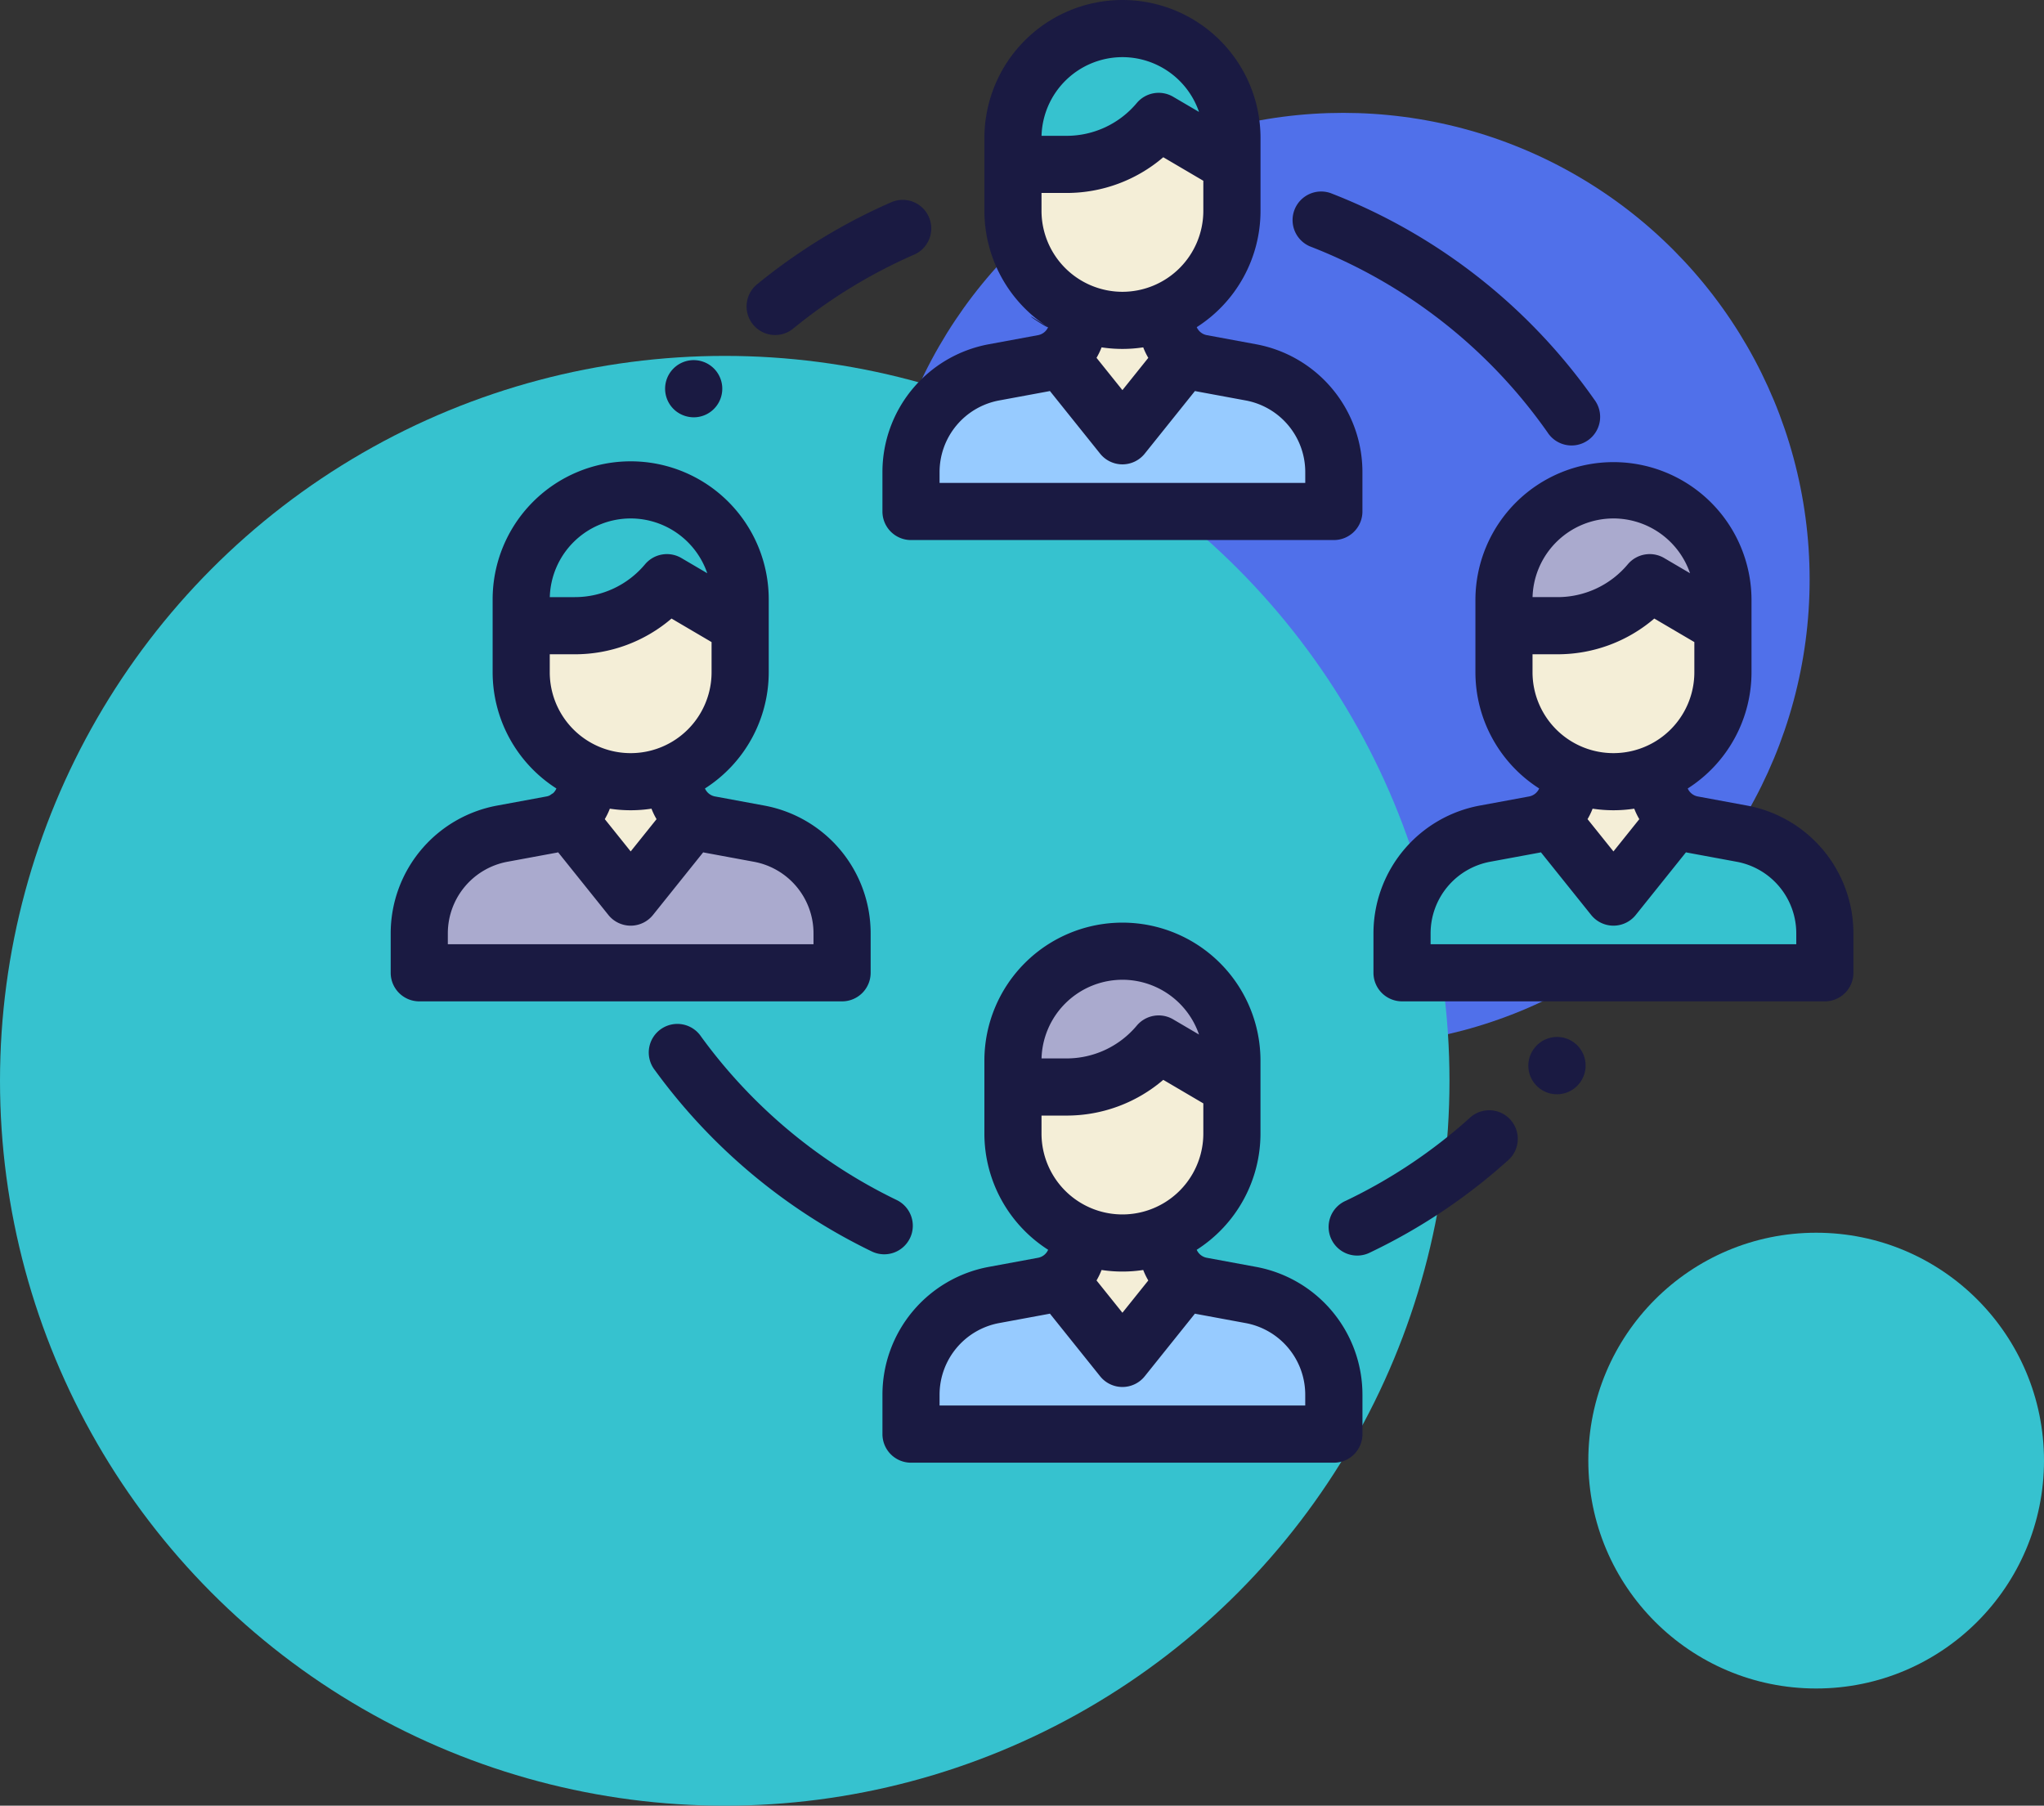 <svg xmlns="http://www.w3.org/2000/svg" width="429" height="379" viewBox="0 0 429 379">
  <rect x="0" y="0" width="429" height="379" fill="#333333" stroke="none"/>
  <g id="icon" transform="translate(-1102 -1733)">
    <ellipse id="Ellipse_2_copy_5" data-name="Ellipse 2 copy 5" cx="97.91" cy="97.94" rx="97.91" ry="97.94" transform="translate(1285.99 1756.69)" fill="#5070ea"/>
    <ellipse id="Ellipse_1_copy_7" data-name="Ellipse 1 copy 7" cx="152.11" cy="152.15" rx="152.11" ry="152.15" transform="translate(1102 1807.7)" fill="#36c2cf"/>
    <ellipse id="Ellipse_1_copy_8" data-name="Ellipse 1 copy 8" cx="47.82" cy="47.83" rx="47.82" ry="47.83" transform="translate(1435.36 1991.74)" fill="#36c2cf"/>
    <g id="icon-2" data-name="icon" transform="translate(1184 1669.408)">
      <path id="Path_53" data-name="Path 53" d="M162.945,322.529v2.313a8.777,8.777,0,0,0,7.181,8.632l10.4,1.924a21.286,21.286,0,0,1,17.416,20.931V364.6H109.2v-8.269A21.285,21.285,0,0,1,126.62,335.4l10.4-1.924a8.777,8.777,0,0,0,7.182-8.632v-2.314h18.744Z" fill="#97cbff"/>
      <path id="Path_54" data-name="Path 54" d="M153.582,348.714l13.28-16.572a8.767,8.767,0,0,1-3.917-7.3v-2.313H144.2v2.314a8.773,8.773,0,0,1-3.908,7.3Z" fill="#f4eed7"/>
      <path id="Path_55" data-name="Path 55" d="M153.576,263.24h0A22.977,22.977,0,0,0,130.6,286.217v5.532h11.235a25.248,25.248,0,0,0,19.35-9.031h0l15.371,9.031v-5.532A22.979,22.979,0,0,0,153.576,263.24Z" fill="#aaaace"/>
      <path id="Path_56" data-name="Path 56" d="M156.233,287.233a25.241,25.241,0,0,1-14.4,4.516H130.6v9.76a22.978,22.978,0,0,0,22.978,22.978h0a22.977,22.977,0,0,0,22.977-22.978v-9.76l-7.685-4.516-7.685-4.515Z" fill="#f4eed7"/>
      <path id="Path_57" data-name="Path 57" d="M266,225.7v2.313a8.777,8.777,0,0,0,7.182,8.632l10.4,1.924A21.285,21.285,0,0,1,301,259.5v8.268H212.261V259.5a21.285,21.285,0,0,1,17.415-20.931l10.4-1.923a8.779,8.779,0,0,0,7.183-8.632V225.7Z" fill="#36c2cf"/>
      <path id="Path_58" data-name="Path 58" d="M256.638,251.888l13.28-16.571a8.771,8.771,0,0,1-3.916-7.3V225.7H247.258v2.314a8.773,8.773,0,0,1-3.908,7.295Z" fill="#f4eed7"/>
      <path id="Path_59" data-name="Path 59" d="M256.633,166.414h0a22.977,22.977,0,0,0-22.978,22.977v5.532H244.89a25.246,25.246,0,0,0,19.35-9.031h0l15.372,9.031v-5.532A22.98,22.98,0,0,0,256.633,166.414Z" fill="#aaaace"/>
      <path id="Path_60" data-name="Path 60" d="M259.29,190.407a25.241,25.241,0,0,1-14.4,4.516H233.655v9.76a22.978,22.978,0,0,0,22.978,22.978h0a22.977,22.977,0,0,0,22.977-22.978v-9.76l-7.685-4.516-7.685-4.515Z" fill="#f4eed7"/>
      <path id="Path_61" data-name="Path 61" d="M59.736,225.7v2.313a8.777,8.777,0,0,0,7.182,8.632l10.4,1.924A21.286,21.286,0,0,1,94.738,259.5v8.268H6V259.5a21.285,21.285,0,0,1,17.416-20.931l10.4-1.923a8.778,8.778,0,0,0,7.182-8.632V225.7Z" fill="#aaaace"/>
      <path id="Path_62" data-name="Path 62" d="M50.374,251.888l13.279-16.571a8.772,8.772,0,0,1-3.917-7.3V225.7H40.993v2.314a8.773,8.773,0,0,1-3.908,7.295Z" fill="#f4eed7"/>
      <path id="Path_63" data-name="Path 63" d="M50.367,166.414h0A22.977,22.977,0,0,0,27.39,189.391v5.532H38.624a25.246,25.246,0,0,0,19.35-9.031h0l15.372,9.031v-5.532A22.979,22.979,0,0,0,50.367,166.414Z" fill="#36c2cf"/>
      <path id="Path_64" data-name="Path 64" d="M53.025,190.407a25.242,25.242,0,0,1-14.4,4.516H27.39v9.76a22.978,22.978,0,0,0,22.978,22.978h0a22.978,22.978,0,0,0,22.978-22.978v-9.76l-7.686-4.516-7.686-4.515Z" fill="#f4eed7"/>
      <path id="Path_65" data-name="Path 65" d="M162.945,128.877v2.314a8.777,8.777,0,0,0,7.181,8.632l10.4,1.924a21.286,21.286,0,0,1,17.416,20.931v8.268H109.2v-8.269a21.285,21.285,0,0,1,17.415-20.931l10.4-1.923a8.778,8.778,0,0,0,7.182-8.632v-2.315Z" fill="#97cbff"/>
      <path id="Path_66" data-name="Path 66" d="M153.582,155.062l13.28-16.571a8.769,8.769,0,0,1-3.917-7.3v-2.314H144.2v2.314a8.772,8.772,0,0,1-3.908,7.295Z" fill="#f4eed7"/>
      <path id="Path_67" data-name="Path 67" d="M153.576,69.588h0A22.978,22.978,0,0,0,130.6,92.566V98.1h11.235a25.248,25.248,0,0,0,19.35-9.031h0L176.554,98.1V92.566A22.979,22.979,0,0,0,153.576,69.588Z" fill="#36c2cf"/>
      <path id="Path_68" data-name="Path 68" d="M156.233,93.582a25.241,25.241,0,0,1-14.4,4.516H130.6v9.76a22.978,22.978,0,0,0,22.978,22.978h0a22.977,22.977,0,0,0,22.977-22.978V98.1l-7.685-4.516-7.685-4.515Z" fill="#f4eed7"/>
      <path id="Path_69" data-name="Path 69" d="M100.734,267.771V259.5a27.283,27.283,0,0,0-22.322-26.827l-10.4-1.923a2.894,2.894,0,0,1-2.054-1.665,28.97,28.97,0,0,0,13.386-24.4V189.393a28.974,28.974,0,0,0-57.948,0v15.291a28.969,28.969,0,0,0,13.382,24.4,2.8,2.8,0,0,1-.7,1,6,6,0,0,0-.652.432,2.744,2.744,0,0,1-.7.24l-10.4,1.922A27.283,27.283,0,0,0,0,259.5v8.269a6,6,0,0,0,6,6H94.738A6,6,0,0,0,100.734,267.771Zm-54.74-34.444a29.126,29.126,0,0,0,8.742,0,14.772,14.772,0,0,0,1.062,2.2L50.369,242.3l-5.435-6.779A14.691,14.691,0,0,0,45.994,233.327Zm4.373-60.917a17.013,17.013,0,0,1,16.076,11.5l-5.432-3.191a6,6,0,0,0-7.633,1.318,19.2,19.2,0,0,1-14.754,6.886H33.392A17,17,0,0,1,50.367,172.41Zm-16.982,28.51h5.238a31.158,31.158,0,0,0,20.317-7.5l8.407,4.94v6.328a16.981,16.981,0,1,1-33.963,0Zm55.357,60.855H11.992V259.5A15.291,15.291,0,0,1,24.5,244.467l10.4-1.922c.084-.016.164-.04.247-.057l10.544,13.151a6,6,0,0,0,9.357,0l10.538-13.15c.081.017.16.041.242.056l10.4,1.923A15.29,15.29,0,0,1,88.742,259.5v2.272Z" fill="#1a1a42"/>
      <path id="Path_70" data-name="Path 70" d="M137.984,132.259a2.887,2.887,0,0,1-2.055,1.667l-10.4,1.923a27.284,27.284,0,0,0-22.321,26.827v8.269a6,6,0,0,0,6,6h88.742a6,6,0,0,0,6-6v-8.269a27.285,27.285,0,0,0-22.323-26.827l-10.4-1.923a2.9,2.9,0,0,1-2.054-1.665,28.97,28.97,0,0,0,13.387-24.4V92.566a28.974,28.974,0,0,0-57.948,0v15.291a28.969,28.969,0,0,0,13.382,24.4C137.824,132.64,129.945,127.1,137.984,132.259Zm19.96,4.243a14.85,14.85,0,0,0,1.063,2.2l-5.43,6.775-5.435-6.779a14.773,14.773,0,0,0,1.06-2.2,29.147,29.147,0,0,0,8.741,0Zm34.007,26.175v2.272H115.2v-2.272a15.291,15.291,0,0,1,12.51-15.035l10.4-1.923c.084-.016.165-.04.248-.057L148.9,158.814a6,6,0,0,0,9.357,0L168.8,145.663c.081.017.16.041.242.056l10.4,1.923A15.29,15.29,0,0,1,191.951,162.676Zm-38.375-37.838a17,17,0,0,1-16.981-16.981v-3.764h5.238a31.156,31.156,0,0,0,20.317-7.5l8.407,4.94v6.329A17,17,0,0,1,153.576,124.839Zm0-49.254a17.011,17.011,0,0,1,16.076,11.5L164.22,83.9a6,6,0,0,0-7.633,1.318A19.206,19.206,0,0,1,141.833,92.1H136.6A17,17,0,0,1,153.576,75.585Z" fill="#1a1a42"/>
      <path id="Path_71" data-name="Path 71" d="M181.621,329.5l-10.4-1.923a2.9,2.9,0,0,1-2.054-1.665,28.97,28.97,0,0,0,13.386-24.4V286.218a28.973,28.973,0,1,0-57.947,0v15.292a28.969,28.969,0,0,0,13.381,24.4,2.887,2.887,0,0,1-2.055,1.668l-10.4,1.923a27.284,27.284,0,0,0-22.321,26.827V364.6a6,6,0,0,0,6,6h88.743a6,6,0,0,0,6-6v-8.268A27.283,27.283,0,0,0,181.621,329.5Zm-32.418.651a29.125,29.125,0,0,0,8.741,0,14.824,14.824,0,0,0,1.063,2.2l-5.43,6.775-5.435-6.779A14.8,14.8,0,0,0,149.2,330.153Zm4.373-60.917a17.012,17.012,0,0,1,16.076,11.5l-5.431-3.19a6,6,0,0,0-7.633,1.318,19.2,19.2,0,0,1-14.754,6.885H136.6A17,17,0,0,1,153.576,269.236Zm-16.981,28.509h5.238a31.153,31.153,0,0,0,20.317-7.5l8.407,4.94v6.328a16.981,16.981,0,1,1-33.962,0v-3.764ZM191.951,358.6H115.2v-2.273a15.292,15.292,0,0,1,12.51-15.035l10.4-1.923c.084-.015.164-.04.248-.057L148.9,352.465a6,6,0,0,0,9.357,0l10.538-13.15c.081.018.16.041.242.056l10.4,1.924a15.29,15.29,0,0,1,12.509,15.035V358.6Z" fill="#1a1a42"/>
      <path id="Path_72" data-name="Path 72" d="M284.678,232.675l-10.4-1.923a2.9,2.9,0,0,1-2.054-1.665,28.971,28.971,0,0,0,13.387-24.4V189.392a28.974,28.974,0,0,0-57.947,0v15.291a28.969,28.969,0,0,0,13.381,24.4,2.889,2.889,0,0,1-2.055,1.668l-10.4,1.922A27.284,27.284,0,0,0,206.266,259.5v8.268a6,6,0,0,0,6,6H301a6,6,0,0,0,6-6V259.5A27.286,27.286,0,0,0,284.678,232.675Zm-32.419.651a29.123,29.123,0,0,0,8.741,0,14.825,14.825,0,0,0,1.063,2.2l-5.428,6.775-5.436-6.779A14.74,14.74,0,0,0,252.259,233.327Zm4.374-60.917a17.012,17.012,0,0,1,16.075,11.5l-5.432-3.191a6,6,0,0,0-7.633,1.318,19.206,19.206,0,0,1-14.754,6.886h-5.233A17,17,0,0,1,256.633,172.41Zm-16.982,28.51h5.238a31.161,31.161,0,0,0,20.318-7.5l8.407,4.94v6.328a16.981,16.981,0,1,1-33.963,0v-3.763Zm55.357,60.855h-76.75V259.5a15.291,15.291,0,0,1,12.509-15.035l10.4-1.922c.084-.016.165-.04.247-.057l10.544,13.151a6,6,0,0,0,9.357,0l10.538-13.15c.082.017.159.041.242.056l10.4,1.923A15.29,15.29,0,0,1,295.007,259.5v2.272Z" fill="#1a1a42"/>
      <path id="Path_73" data-name="Path 73" d="M248.452,282.482a6,6,0,0,0-8.408,1.1l-.139.18a6,6,0,0,0,9.466,7.362l.179-.232A6,6,0,0,0,248.452,282.482Z" fill="#1a1a42"/>
      <path id="Path_74" data-name="Path 74" d="M226.381,298.318a109.236,109.236,0,0,1-25.906,17.3,6,6,0,1,0,5.169,10.82,121.223,121.223,0,0,0,28.749-19.2,6,6,0,1,0-8.012-8.922Z" fill="#1a1a42"/>
      <path id="Path_75" data-name="Path 75" d="M108.99,323.467a6,6,0,0,0-2.8-8.005,109.839,109.839,0,0,1-41.037-34.293,6,6,0,1,0-9.7,7.049,121.893,121.893,0,0,0,45.533,38.048,5.993,5.993,0,0,0,8-2.8Z" fill="#1a1a42"/>
      <path id="Path_76" data-name="Path 76" d="M59.806,149.834a6.1,6.1,0,0,0,3.82,1.346A5.953,5.953,0,0,0,68.3,148.9l.034-.041a6,6,0,1,0-8.524.977Z" fill="#1a1a42"/>
      <path id="Path_77" data-name="Path 77" d="M80.689,133.91a5.973,5.973,0,0,0,3.792-1.354,109.162,109.162,0,0,1,25.508-15.576,6,6,0,0,0-4.786-11A121.1,121.1,0,0,0,76.89,123.271a6,6,0,0,0,3.8,10.639Z" fill="#1a1a42"/>
      <path id="Path_78" data-name="Path 78" d="M192.925,115.3A109.025,109.025,0,0,1,242.8,154.344a6,6,0,1,0,9.806-6.9,120.974,120.974,0,0,0-55.342-43.322,6,6,0,0,0-4.335,11.182Z" fill="#1a1a42"/>
    </g>
  </g>
</svg>
